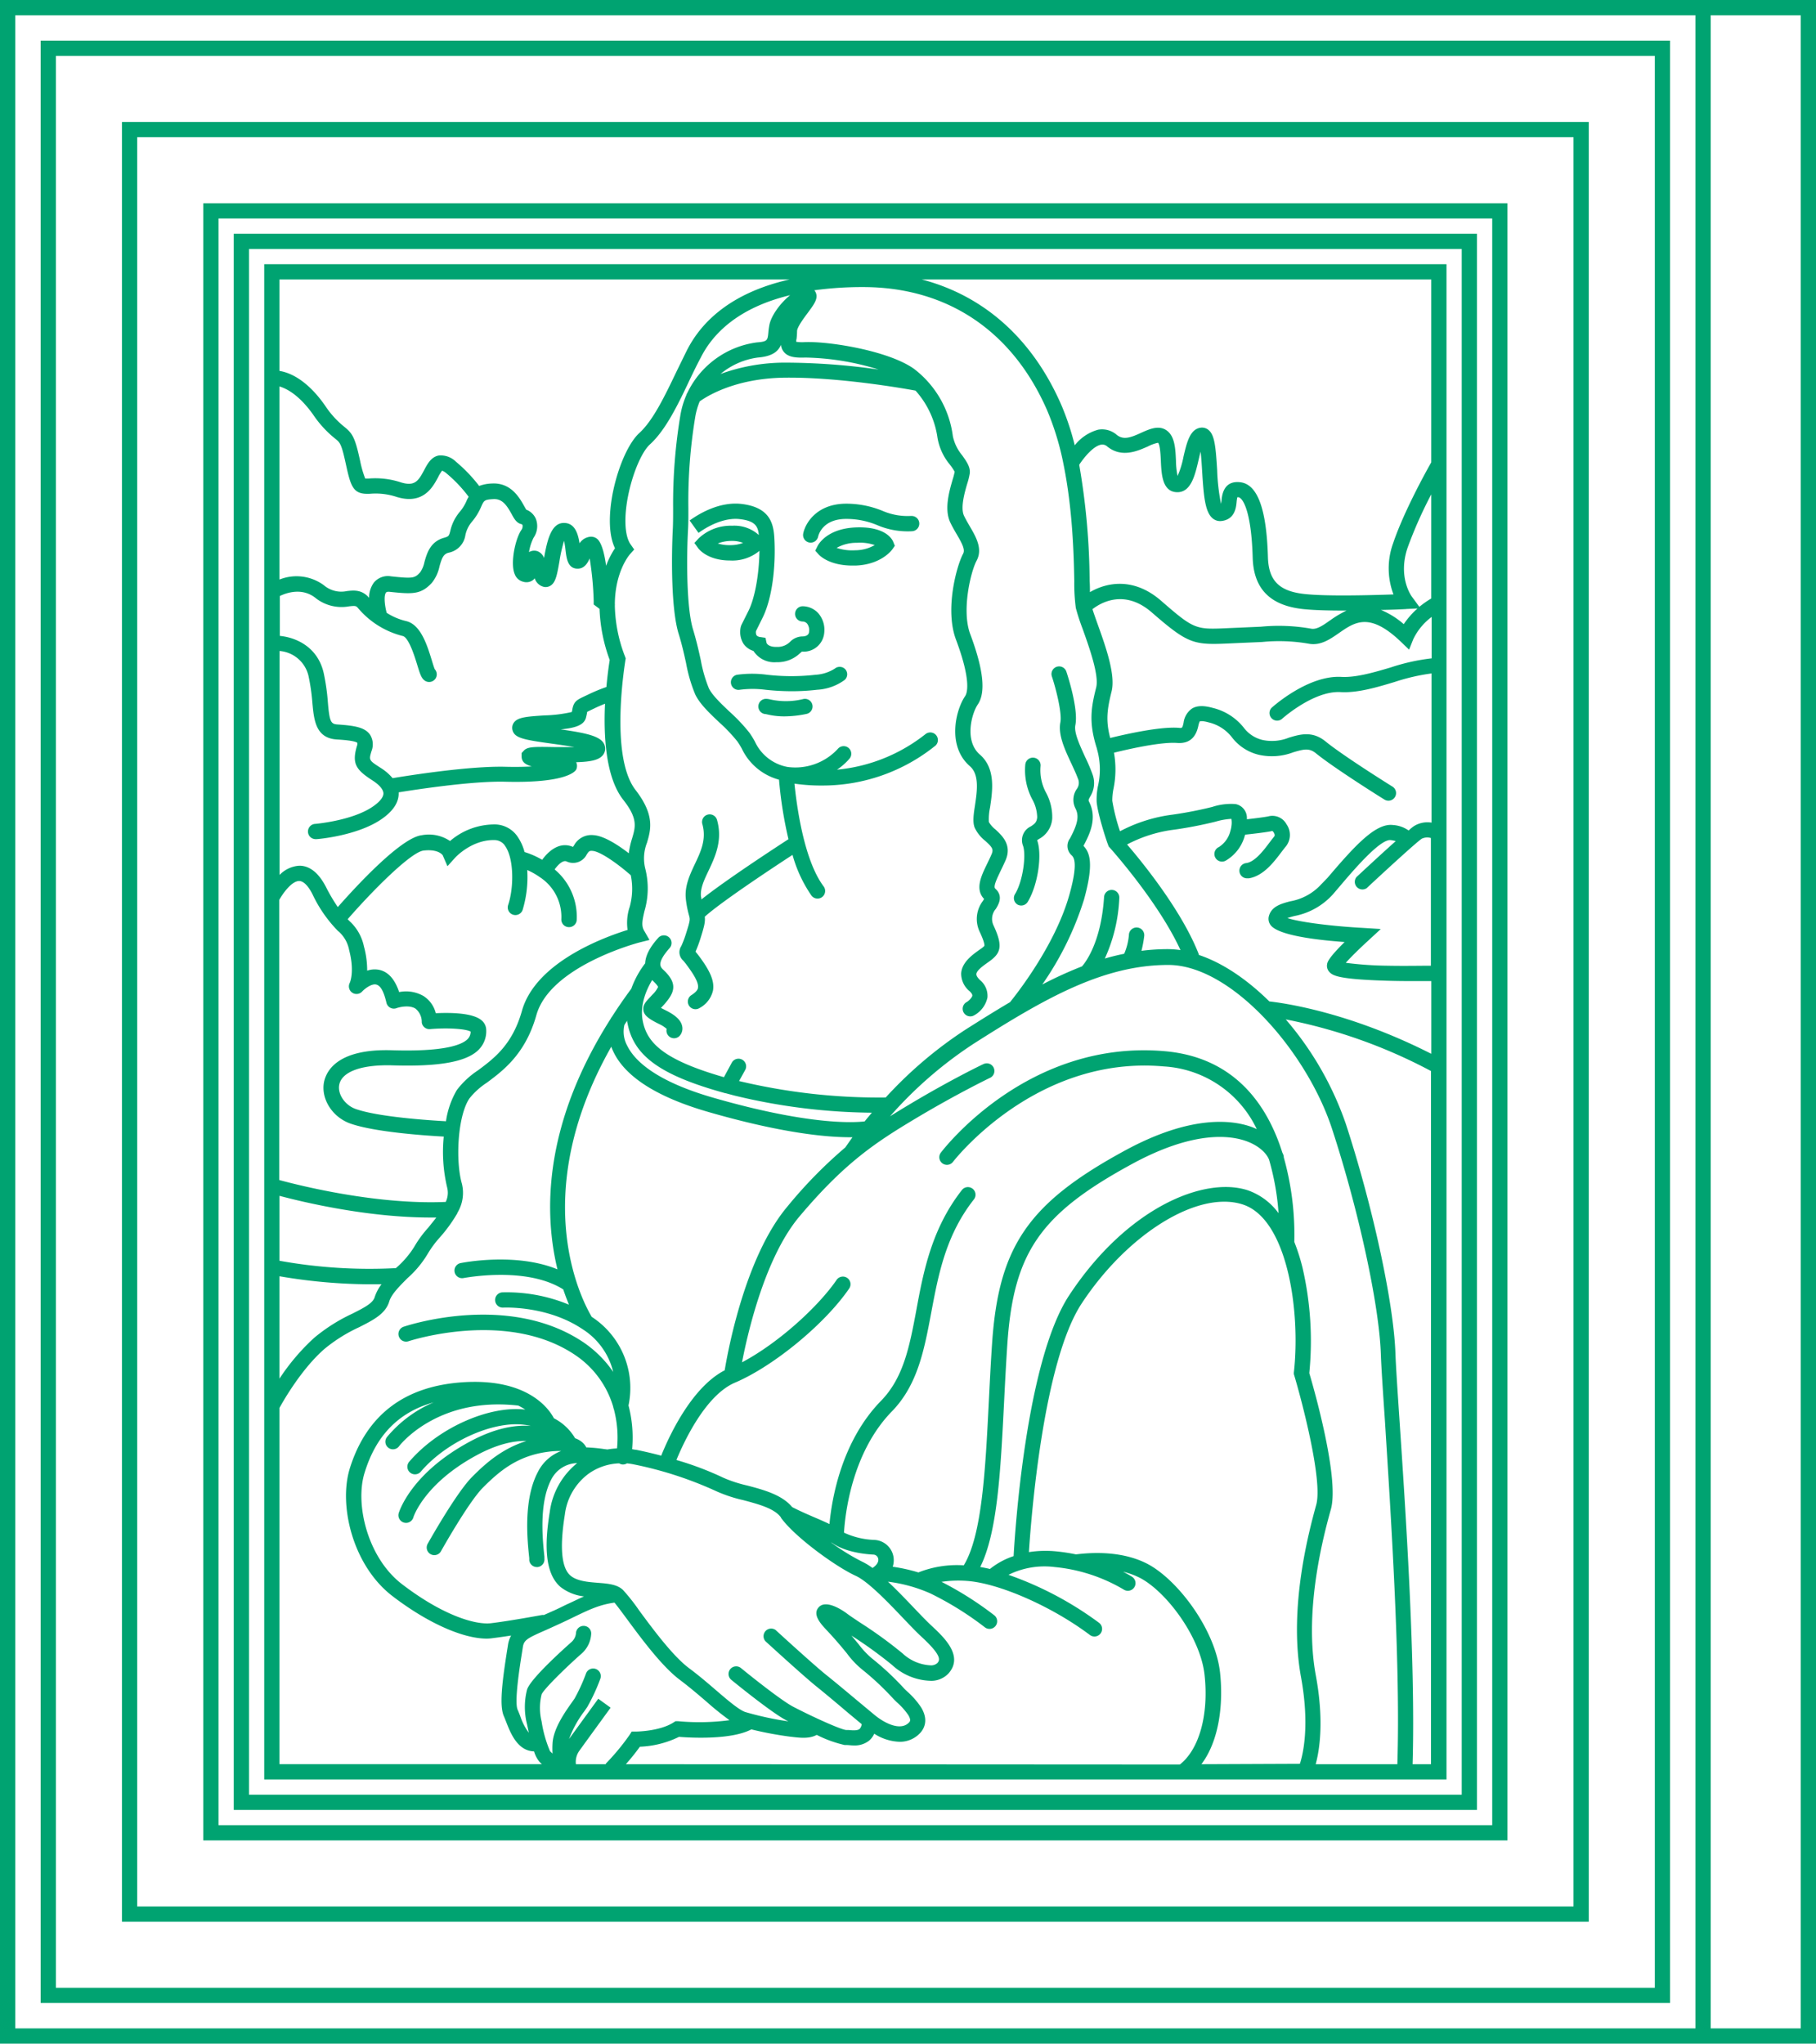 <svg id="Layer_1" data-name="Layer 1" xmlns="http://www.w3.org/2000/svg" viewBox="0 0 357.39 402.21"><defs><style>.cls-1{fill:#00a371;}</style></defs><title>timelessness</title><path class="cls-1" d="M200.2,178a1.5,1.5,0,0,0,2.06-.51c2-3.28,2.88-9.28,1.85-12.13v0l.36-.24a4.94,4.94,0,0,0,2.61-4.06,10.06,10.06,0,0,0-1.19-5,9.33,9.33,0,0,1-1.11-5.25,1.5,1.5,0,1,0-3-.37,12.22,12.22,0,0,0,1.34,6.82,7.57,7.57,0,0,1,1,3.59c-.09,1-.53,1.32-1.25,1.79a3,3,0,0,0-1.54,3.81c.65,1.8,0,7-1.6,9.56A1.5,1.5,0,0,0,200.2,178Z"/><path class="cls-1" d="M52,249.37V350.21H284.67V52H52v64.39h0v133ZM101.3,113A2.37,2.37,0,0,0,103,114.5a2.13,2.13,0,0,0,1.91-.35,1.89,1.89,0,0,0,.32-.34,2.48,2.48,0,0,0,1.84,1.7,1.78,1.78,0,0,0,1.35-.3c.93-.65,1.2-2,1.67-4.68a28.6,28.6,0,0,1,.92-4.09,17.51,17.51,0,0,1,.28,1.79c.2,1.64.42,3.5,2.14,3.68,1.55.15,2.23-1.14,2.62-2a62.77,62.77,0,0,1,.79,8.34l0,.72,1.15.86a32.25,32.25,0,0,0,2,10.06c-.13.82-.42,2.78-.65,5.32a33,33,0,0,0-3.66,1.52l-.64.3c-1.5.72-2.12,1-2.41,2.61,0,.14-.05.3-.1.49a27,27,0,0,1-5.4.67c-3.61.23-5.24.38-6,1.42a1.77,1.77,0,0,0-.26,1.51c.43,1.54,2.2,1.86,7.75,2.63,1.25.17,2.92.41,4.39.67-1.41,0-3,0-4.05,0-3.93-.07-5.09-.06-5.82.65l-.49.53v.63c0,1.09.7,1.63,2,2-1.48.09-3.21.12-5.18.07-7-.18-18.78,1.67-22.21,2.24a9.67,9.67,0,0,0-2.31-2c-2.38-1.53-2.38-1.53-1.83-3.35a3.59,3.59,0,0,0-.3-3.21c-1-1.41-2.9-1.77-6.3-2-1.39-.08-1.67-.42-2-4.45a42.44,42.44,0,0,0-.82-5.7c-1.19-5.19-5.54-7-8.63-7.29V117.3c1.31-.63,4.31-1.68,6.93.31a8.24,8.24,0,0,0,6.67,1.73c1.23-.14,1.41-.11,1.76.3a16.86,16.86,0,0,0,8.82,5.53c1.2.27,2.37,4.08,2.87,5.71s.77,2.52,1.38,3a1.5,1.5,0,0,0,2.07-2.16c-.14-.28-.38-1.08-.58-1.73-.92-3-2.19-7.11-5.09-7.76a12.31,12.31,0,0,1-3.8-1.62c-.43-1.57-.58-3.48-.12-4,.11-.13.35-.17.73-.13,4.48.48,6.14.53,8.26-1.75a7.57,7.57,0,0,0,1.52-3.25c.48-1.7.77-2.42,1.78-2.7a4.13,4.13,0,0,0,3.32-3.47,5.91,5.91,0,0,1,1.3-2.64,11.65,11.65,0,0,0,1.83-3c.52-1.16.6-1.34,2.36-1.44s2.64,1.2,3.6,2.93c.54,1,1,1.79,1.94,2a.33.33,0,0,1,.21.18,1.26,1.26,0,0,1-.25,1C101.39,106.12,100.39,110.88,101.3,113Zm22.57,65.64a9.94,9.94,0,0,0-.36,4.38c-4.71,1.46-18.11,6.38-20.79,15.92-1.88,6.67-5.47,9.34-8.63,11.7a16.82,16.82,0,0,0-4.17,3.87,16.81,16.81,0,0,0-2.15,6.16c-3.56-.19-13.37-.86-17.77-2.41-2.1-.74-3.59-2.92-3.24-4.75.49-2.59,4.36-4,10.37-3.84,9.19.29,14.59-.66,17-3a5.15,5.15,0,0,0,1.56-3.92,2.51,2.51,0,0,0-.85-1.88c-1.73-1.59-6.42-1.59-9.08-1.46A5.6,5.6,0,0,0,83.3,196a6.91,6.91,0,0,0-4.75-.75c-.81-2.44-2.06-3.89-3.73-4.33a4.43,4.43,0,0,0-2.56.12,17.91,17.91,0,0,0-.64-4.78,9.31,9.31,0,0,0-2.86-5l-.34-.35c5-5.75,12.49-13.23,14.93-13.51,3-.35,3.78.93,3.78.93l.93,2.15,1.57-1.74s3.29-3.58,7.82-3.4a2.48,2.48,0,0,1,2,1.22c1.7,2.48,1.7,8.13.56,11.53a1.5,1.5,0,0,0,2.84,1,22.26,22.26,0,0,0,.91-7.86,14.24,14.24,0,0,1,2.42,1.36,1.51,1.51,0,0,0,.22.15,9.32,9.32,0,0,1,4.07,8.17,1.5,1.5,0,0,0,1.44,1.56H112a1.5,1.5,0,0,0,1.5-1.44,12.17,12.17,0,0,0-4.35-9.92c.65-.89,1.59-1.86,2.33-1.58a3,3,0,0,0,4-1.38c.4-.6.49-.73,1.1-.69,1.61.09,5.26,2.76,7.56,4.8A13.29,13.29,0,0,1,123.87,178.67Zm-57.26,4.65a6.49,6.49,0,0,1,2.1,3.69c1.13,4.32.13,6.44.13,6.44a1.5,1.5,0,0,0,2.42,1.73c.49-.53,1.87-1.62,2.79-1.38s1.51,1.51,2,3.57a1.5,1.5,0,0,0,2,1.07c.63-.23,2.53-.65,3.71.09A3.36,3.36,0,0,1,83,201.2a1.51,1.51,0,0,0,1.62,1.34c3.44-.3,7.11-.06,8,.49a2.06,2.06,0,0,1-.64,1.52c-1.19,1.15-4.73,2.46-14.81,2.15-11-.35-13,4.28-13.41,6.29-.62,3.31,1.66,6.89,5.2,8.14,4.71,1.66,14.51,2.35,18.37,2.56a30.25,30.25,0,0,0,.69,10.1,4.17,4.17,0,0,1-.3,2.76c-13.57.59-28.68-3.2-32.76-4.31V177.1c.77-1.38,2.49-3.71,3.91-3.71h0C60,173.39,61,175,61.5,176A26.16,26.16,0,0,0,66.62,183.33ZM55,251.18a107.37,107.37,0,0,0,17.71,1.58c.78,0,1.58,0,2.37,0a8.47,8.47,0,0,0-1.35,2.55c-.36,1.2-2.15,2.1-4.41,3.24a34.12,34.12,0,0,0-7.47,4.73A42.23,42.23,0,0,0,55,271.33Zm23.09-1.77-.17.17A99.82,99.82,0,0,1,55,248.13V235.35c4.73,1.26,17.33,4.27,29.74,4.27l1.13,0c-.51.67-1.06,1.32-1.59,2a21.83,21.83,0,0,0-2.79,3.82A18.29,18.29,0,0,1,78.09,249.42ZM124.4,165a15.88,15.88,0,0,0-.65,2.93c-2.11-1.62-4.92-3.46-7-3.57a3.87,3.87,0,0,0-3.77,2l-.21.31-.24-.08c-2.43-.91-4.54.84-5.83,2.63a16.11,16.11,0,0,0-3.47-1.53,9.73,9.73,0,0,0-1.29-2.91,5.47,5.47,0,0,0-4.37-2.52,13.43,13.43,0,0,0-9,3.26A7.44,7.44,0,0,0,83,164.38c-4.09.47-12.92,10.05-16.52,14.14a33.92,33.92,0,0,1-2.31-3.92c-1.44-2.8-3.21-4.22-5.25-4.22h0a5.88,5.88,0,0,0-3.9,1.82V128.12a6.36,6.36,0,0,1,5.7,4.94,39.37,39.37,0,0,1,.76,5.31c.32,3.4.65,6.92,4.85,7.17,3,.17,3.83.48,4,.67a1.38,1.38,0,0,1-.1.65c-1,3.44-.18,4.64,3.08,6.74,1.36.87,2.14,1.8,2.15,2.55s-.76,1.7-2.17,2.65c-4.07,2.74-11.17,3.34-11.24,3.35a1.5,1.5,0,0,0,.12,3h.12c.32,0,7.95-.67,12.67-3.85,2.34-1.58,3.52-3.32,3.5-5.17,0-.06,0-.13,0-.19,4-.65,14.69-2.25,20.93-2.09,12.24.32,13.83-2.1,14-2.38a1.69,1.69,0,0,0,0-1.46c2.75-.08,4.32-.39,5.14-1.26a2,2,0,0,0,.56-1.56c-.17-2.18-3.12-2.83-8.75-3.64,2.76-.27,4.63-.78,5-2.38.11-.44.17-.76.21-1v-.07l.74-.36.65-.31c.8-.39,1.52-.69,2.13-.93-.3,6.34.13,14.43,3.53,18.84C125.57,161.07,125.07,162.73,124.4,165ZM91.9,98.38a8.69,8.69,0,0,1-1.38,2.31,8.78,8.78,0,0,0-1.9,3.8c-.27,1-.29,1.08-1.23,1.35-2.73.76-3.38,3.08-3.86,4.78a5.38,5.38,0,0,1-.83,2c-1.08,1.17-1.35,1.28-5.74.81a3.58,3.58,0,0,0-3.38,1.23,5,5,0,0,0-.94,3c-1.42-1.67-3.06-1.48-4.38-1.33a5.27,5.27,0,0,1-4.51-1.14A9.06,9.06,0,0,0,55,114.06v-38c1.43.42,3.87,1.68,6.61,5.52A21.06,21.06,0,0,0,66,86.36c.94.76,1.2,1,2.07,5,1,4.59,1.47,6,4.77,5.82a13.08,13.08,0,0,1,5.25.63c5.24,1.59,7.11-2,8.12-3.87a7.29,7.29,0,0,1,.8-1.31,3.07,3.07,0,0,1,.9.57,27.06,27.06,0,0,1,4.32,4.57C92.1,98,92,98.17,91.9,98.38ZM55,277.09c.79-1.45,4.36-7.68,8.82-11.58a31.15,31.15,0,0,1,6.85-4.3c2.79-1.41,5.2-2.63,5.93-5.06.43-1.44,2-3,3.6-4.6a20.22,20.22,0,0,0,4-4.83,20.14,20.14,0,0,1,2.4-3.23A29.77,29.77,0,0,0,90,238.79l0-.07a7.56,7.56,0,0,0,.9-5.76c-1.28-4.49-.85-13.28,1.47-16.76a14.6,14.6,0,0,1,3.46-3.13c3.2-2.38,7.58-5.64,9.73-13.29,2.73-9.7,20.09-14.24,20.26-14.29l2-.5-1-1.73c-.63-1-.44-2,0-3.91A15.79,15.79,0,0,0,127,171a8.37,8.37,0,0,1,.32-5.12c.75-2.54,1.61-5.42-2.25-10.41-5.2-6.73-2-25.31-2-25.49l.07-.4-.14-.38a29.17,29.17,0,0,1-2-10,1.51,1.51,0,0,0,0-.34c.06-6.37,2.83-9.62,3-9.81l.81-.9-.7-1c-1.22-1.71-1.37-5.6-.38-10.14.92-4.22,2.63-8.14,4.17-9.54,3.13-2.85,5.52-7.81,8-13.07.64-1.33,1.29-2.68,2-4,2.29-4.58,7.19-9.79,17.6-12.31-1.93,1.56-3.71,4-4.08,5.84a15.42,15.42,0,0,0-.21,1.54c-.15,1.52-.18,1.76-2.27,1.92a17.72,17.72,0,0,0-13.65,9.89,1.49,1.49,0,0,0-.22.49,16.88,16.88,0,0,0-1.16,3.89A106.07,106.07,0,0,0,132.47,100c0,1.44,0,2.68-.05,3.92-.29,5.45-.37,16,1.15,20.86.64,2.06,1.07,4,1.45,5.73a29.66,29.66,0,0,0,1.79,6.13c.88,1.87,2.74,3.64,4.72,5.51a32,32,0,0,1,3.56,3.74,15.38,15.38,0,0,1,.9,1.45,11.37,11.37,0,0,0,7.32,6.11,80.79,80.79,0,0,0,1.86,11.71c-3,1.95-12.53,8.18-17.14,11.87,0-.17,0-.34-.07-.53-.19-1.6.58-3.24,1.48-5.13,1.32-2.79,2.81-6,1.67-10a1.5,1.5,0,0,0-2.89.81c.84,3-.29,5.4-1.5,7.94-1,2.12-2,4.31-1.75,6.77a19.88,19.88,0,0,0,.62,3.24c.23.85.26.94-.56,3.54a21.38,21.38,0,0,1-.95,2.52,2.2,2.2,0,0,0,.38,2.87,12.31,12.31,0,0,1,.79,1c1.09,1.47,2.31,3.3,2.11,4.35,0,.17-.13.7-1.29,1.44a1.5,1.5,0,0,0,1.6,2.54,5.23,5.23,0,0,0,2.64-3.42c.38-2-.78-4.15-2.65-6.68-.32-.43-.58-.74-.78-1a24.41,24.41,0,0,0,1-2.69c.72-2.29.94-3.2.82-4.18,2.93-2.67,12.19-8.86,17.27-12.17a26.52,26.52,0,0,0,3.72,8,1.5,1.5,0,0,0,2.4-1.8c-3.88-5.17-5.3-15.86-5.74-20.22a36.39,36.39,0,0,0,5.45.37,35.36,35.36,0,0,0,22.34-7.89,1.5,1.5,0,0,0-2-2.23,33,33,0,0,1-17.42,7,12,12,0,0,0,2.52-2.24,1.5,1.5,0,0,0-2.36-1.85,11.38,11.38,0,0,1-9.91,3.55,8.84,8.84,0,0,1-6.41-5,17.85,17.85,0,0,0-1.08-1.74,33.9,33.9,0,0,0-3.91-4.14c-1.69-1.6-3.43-3.26-4.07-4.61a27.77,27.77,0,0,1-1.58-5.5c-.39-1.78-.84-3.79-1.51-6-1.39-4.49-1.28-14.92-1-19.81.07-1.33.06-2.61.06-4.09a102,102,0,0,1,1.34-17.9A14.22,14.22,0,0,1,137.7,79c1.24-.9,6.82-4.53,16.65-4.67,10.81-.15,24.07,2.22,25.83,2.55a17.57,17.57,0,0,1,4.32,9.28,11.16,11.16,0,0,0,2.38,5.21,11.26,11.26,0,0,1,1,1.47,14,14,0,0,1-.39,1.51c-.68,2.33-1.7,5.86-.48,8.46.38.81.82,1.57,1.25,2.3,1.09,1.86,1.71,3.05,1.29,3.85-1.3,2.42-3.63,11-1.42,16.9,3.1,8.26,2.17,10.6,1.82,11.13-1.89,2.75-3.62,9.86.93,13.81,1.91,1.66,1.4,5,1,7.7-.28,1.82-.49,3.26-.07,4.37a7.2,7.2,0,0,0,2.09,2.62c1.36,1.23,1.66,1.65,1.26,2.59-.29.69-.62,1.36-.93,2-1.12,2.31-2.39,4.92-.56,6.84l-.24.4a5.86,5.86,0,0,0-.59,6.14c1,2.15.91,2.63.88,2.7a4.32,4.32,0,0,1-.83.67l-.41.29c-1.19.87-3.18,2.32-3.32,4.43a4.47,4.47,0,0,0,1.67,3.54c.21.2.56.57.52.88s-.66,1-1.08,1.23a1.5,1.5,0,1,0,1.49,2.6,5.23,5.23,0,0,0,2.57-3.48,4,4,0,0,0-1.45-3.42c-.28-.27-.75-.77-.73-1.17,0-.71,1.42-1.71,2.09-2.19l.38-.27c2.33-1.65,2.82-3,.94-7.07a3,3,0,0,1,.41-3.31c.51-.82,1.56-2.52-.1-4-.45-.4.35-2,1.05-3.49.33-.68.68-1.4,1-2.14,1.26-3-.71-4.79-2-6a5.15,5.15,0,0,1-1.31-1.48,10.94,10.94,0,0,1,.23-2.85c.49-3.24,1.16-7.68-2-10.42s-1.55-8.21-.42-9.85c1.62-2.36,1.13-6.9-1.48-13.87-1.74-4.64.11-12.31,1.25-14.43,1.26-2.33-.12-4.7-1.34-6.78-.39-.68-.8-1.38-1.13-2.07-.74-1.58.12-4.57.64-6.35a13.47,13.47,0,0,0,.49-2c.14-1.23-.61-2.3-1.48-3.53a8.72,8.72,0,0,1-1.85-3.79,19.83,19.83,0,0,0-7.62-13.23c-5-3.59-16.75-5.46-21.47-5.28a8.17,8.17,0,0,1-1.73-.06c0-.17,0-.39.06-.57a13.46,13.46,0,0,0,.1-1.53c0-.77,1.37-2.61,2.11-3.6,1.26-1.7,2.09-2.82,1.57-4a1.74,1.74,0,0,0-.28-.44,69.13,69.13,0,0,1,9.6-.63c16.6,0,29.49,8.68,36.29,24.43a53.85,53.85,0,0,1,3.18,10.6h0c1.72,8.53,2,17.36,2.09,22.87a36.35,36.35,0,0,0,.3,5.25,41.09,41.09,0,0,0,1.34,4.11c1.3,3.64,3.27,9.14,2.67,11.54-1,3.94-1.51,6.93.16,12.08h0l0,.06a14.47,14.47,0,0,1,.2,7.22,13.46,13.46,0,0,0-.27,3.1c.19,2.45,2,7.92,2.26,8.53l.1.29.21.23c.1.11,9.58,10.66,13.93,20.18a17.41,17.41,0,0,0-2.48-.19,41.29,41.29,0,0,0-5.2.33,22.69,22.69,0,0,0,.54-2.89,1.5,1.5,0,1,0-3-.38,11.66,11.66,0,0,1-.94,3.85c-1.28.26-2.55.57-3.81.94a31.83,31.83,0,0,0,2.85-11.91,1.5,1.5,0,0,0-3-.19c-.57,8.83-3.61,12.81-4.34,13.64a79.08,79.08,0,0,0-7.82,3.57,61.07,61.07,0,0,0,8.21-16.71c2-7.21,1.12-9.26-.1-10.58,1.36-2.53,2.67-5.49,1.14-8.6-.2-.4-.18-.44.17-1.08a5,5,0,0,0,.43-4.5,35.85,35.85,0,0,0-1.43-3.34c-1-2.22-2.21-4.73-1.91-6.23.64-3.17-1.52-9.8-1.77-10.54a1.5,1.5,0,0,0-2.85.95c.84,2.52,2,7.2,1.68,9-.49,2.47.84,5.32,2.13,8.09.51,1.1,1,2.14,1.31,3a2.05,2.05,0,0,1-.23,2.08,3.72,3.72,0,0,0-.23,3.84c.73,1.48.44,3-1.11,5.89a2.46,2.46,0,0,0,.36,3.32c.37.37,1.34,1.37-.49,7.83-2.81,9.95-10.46,19.58-11.66,21.06-2.85,1.68-5.75,3.49-8.76,5.4A82,82,0,0,0,174.3,216a118.63,118.63,0,0,1-28.85-3.24l1.2-2.17a1.5,1.5,0,0,0-2.63-1.45L142.47,212c-12.17-3.49-15.21-6.91-16-11.19-.58-3.17.86-6.24,1.88-7.93l.16.17c.93.88,1,1.18,1,1.2a5,5,0,0,1-1.07,1.46l-.62.67c-.71.75-1.38,1.46-1.19,2.53s1.3,1.74,3.11,2.64a6,6,0,0,1,1.46.94,1.5,1.5,0,0,0,2.52,1.41,2.15,2.15,0,0,0,.55-1.84c-.19-1.18-1.21-2.19-3.19-3.18l-1-.51.6-.65c2.16-2.43,2.73-4.16-.12-6.84-.59-.56-1.4-1.32,1.22-4.29a1.5,1.5,0,1,0-2.25-2c-.74.84-2.47,2.81-2.56,5l0,0a18.37,18.37,0,0,0-2.73,5q-2.07,2.8-3.81,5.52a1.48,1.48,0,0,0-.21.33c-13.56,21.26-13.1,38.73-10.51,49.38-8.18-3.37-18.57-1.33-19.07-1.23a1.5,1.5,0,0,0,.6,2.94c.12,0,12.27-2.4,19.61,2.24.37,1.1.75,2.1,1.12,3a32,32,0,0,0-13.12-2.42,1.5,1.5,0,0,0,.18,3c.08,0,8.61-.45,15.58,4.22a13.81,13.81,0,0,1,6.07,8.44A22.25,22.25,0,0,0,115,264.3c-14.7-10.06-34.73-3.47-35.58-3.18a1.5,1.5,0,0,0,1,2.84c.19-.06,19.47-6.39,32.91,2.81a18.58,18.58,0,0,1,7.35,10.1,1.48,1.48,0,0,0,.12.44,21.78,21.78,0,0,1,.63,7.75,14.82,14.82,0,0,0-1.89.21l-.63-.08a32.75,32.75,0,0,0-3.53-.33,3.27,3.27,0,0,0-.57-.8,4.27,4.27,0,0,0-1.63-1,10.24,10.24,0,0,0-4.17-3.93c-1-1.92-5.29-8-18.17-7.07-11.36.82-18.74,6.52-22,16.94-2.25,7.3.59,19.15,8.4,25.13,6.85,5.25,13.82,8.37,18.59,8.37A9.63,9.63,0,0,0,97,322.4c1.11-.14,2.36-.32,3.59-.51a5.59,5.59,0,0,0-.63,1.92c-.05.34-.12.77-.2,1.26-1,6.37-1.48,10.72-.6,12.69.15.34.3.73.46,1.14.85,2.18,2.22,5.69,5.48,5.79a6,6,0,0,0,1.08,2.07l.46.44H55ZM158.52,70.37a51.28,51.28,0,0,1,14.39,2.36,131.46,131.46,0,0,0-18.59-1.36,37.24,37.24,0,0,0-12.52,2.23,14.46,14.46,0,0,1,7.33-3.23c2.86-.23,4-1.19,4.57-2.5a2.49,2.49,0,0,0,.66,1.5C155.21,70.3,156.63,70.44,158.52,70.37ZM275,347.21H258.93c.78-2.88,1.67-8.66,0-17.6-2.37-13,1.65-27.77,3-32.61,1.67-6.1-3.33-23.62-4.26-26.76a64,64,0,0,0-1.32-20.68,38.6,38.6,0,0,0-1.63-5.14,56.38,56.38,0,0,0-2.07-16.63,1.49,1.49,0,0,0-.09-.52c-.06-.16-.14-.31-.21-.47-2.9-9.18-9.25-18.69-23.08-19.91-26.85-2.38-43.44,19.08-44.14,20a1.5,1.5,0,0,0,2.39,1.81c.16-.21,16.27-21.05,41.48-18.82a21.65,21.65,0,0,1,18.33,12.34c-.27-.12-.55-.25-.83-.36-3.68-1.39-11.84-2.65-25.17,4.61-18.92,10.3-24.77,18.78-26.08,37.81-.27,3.88-.46,7.8-.65,11.58-.68,13.54-1.34,26.33-4.93,32.21a20.63,20.63,0,0,0-8.93,1.4,33.45,33.45,0,0,0-5.05-1.12,4.17,4.17,0,0,0,.14-2,4,4,0,0,0-3.73-3.28,15.36,15.36,0,0,1-6-1.43c.19-3.27,1.43-15.66,9.42-23.86,5.08-5.21,6.37-12.12,7.75-19.45,1.41-7.5,2.86-15.26,8.43-22.32a1.5,1.5,0,0,0-2.35-1.86c-6,7.63-7.62,16.13-9,23.62-1.34,7.16-2.51,13.35-6.95,17.91-7.81,8-9.7,19.31-10.16,24.27-.91-.44-1.94-.89-3-1.34-1.49-.64-3-1.31-4.34-2-2-2.42-5.62-3.4-8.86-4.25a25.88,25.88,0,0,1-4.65-1.51,61.28,61.28,0,0,0-9.27-3.51c1.39-3.39,5.67-12.73,11.52-15.22,7.63-3.25,17.71-11.56,22.48-18.53a1.5,1.5,0,1,0-2.48-1.69c-3.51,5.13-11.26,12.31-18.61,16.22,1.19-6.15,4.6-20.77,11.33-28.74,8.86-10.5,14.84-14.48,23-19.35s14.47-7.9,14.54-7.93a1.5,1.5,0,0,0-1.28-2.71c-.06,0-6.5,3.09-14.8,8.07-1.27.76-2.48,1.5-3.66,2.24a80.37,80.37,0,0,1,16.57-14.36c13.74-8.74,25.28-15.43,38.19-15.43,12.42,0,27.26,17.05,32.24,32.3,5.23,16,9.26,34.62,9.59,44.25.08,2.45.4,7.21.81,13.24C273.67,297.5,275.65,327.06,275,347.21Zm-38.56,0c3.57-4.74,4.32-12,3.67-18-.92-8.47-8.31-18.29-14.3-21.43-2.53-1.32-7-2.72-14-1.87h-.1a35.8,35.8,0,0,0-3.79-.58,21.25,21.25,0,0,0-5.43.14c.43-6.7,2.8-37.4,10.38-48.93,9.1-13.82,23-22.37,31.76-19.47s11.36,21.06,10,33.07l0,.3.09.29c1.63,5.48,5.6,20.74,4.32,25.41-1.37,5-5.52,20.22-3,33.93,1.73,9.5.42,15.09-.22,17.06Zm-113.27,0a41.56,41.56,0,0,0,2.76-3.44,19.12,19.12,0,0,0,7.7-1.94c2.25.18,10.26.63,14.24-1.47a70,70,0,0,0,7.61,1.43l.62.07c1.35.16,3.24.37,4.63-.42a23.67,23.67,0,0,0,5.51,2l.38,0c.4,0,.86.08,1.35.08a4.58,4.58,0,0,0,3.14-1,4,4,0,0,0,.94-1.31,9.76,9.76,0,0,0,5,1.59,5.41,5.41,0,0,0,4-1.69c.75-.79,1.78-2.5.24-5.06a16,16,0,0,0-2.74-3.14c-.25-.23-.46-.43-.58-.56a55.52,55.52,0,0,0-6.42-6,16.75,16.75,0,0,1-2.61-2.8l-1.38-1.65,0,0a83.69,83.69,0,0,1,8,5.78,11.62,11.62,0,0,0,7.8,3.12,4.65,4.65,0,0,0,3.34-1.49c3-3.45-1-7.14-3.36-9.34-.93-.86-2.17-2.15-3.48-3.53-1.65-1.73-3.4-3.56-5.11-5.15a29.43,29.43,0,0,1,8.37,2.32,62.26,62.26,0,0,1,10.69,6.65,1.5,1.5,0,0,0,1.86-2.36,66.2,66.2,0,0,0-10.38-6.58,22.54,22.54,0,0,1,5-.18c6.29.44,16.7,5,24.2,10.64a1.5,1.5,0,1,0,1.8-2.4,67.23,67.23,0,0,0-17.82-9.44,16,16,0,0,1,9.1-1.53,32.74,32.74,0,0,1,13.56,4.42,1.5,1.5,0,1,0,1.67-2.5c-.08-.05-.7-.46-1.79-1a14.67,14.67,0,0,1,3.35,1.22c5.21,2.73,11.89,11.66,12.7,19.09.85,7.81-1.05,14.65-4.86,17.63Zm-9.83,0a3.71,3.71,0,0,1,.67-2.63c.83-1.17,6.16-8.49,6.16-8.49l-2.43-1.76s-4.24,5.83-5.75,7.92a21.3,21.3,0,0,1,3-5.45l.58-.84a37.2,37.2,0,0,0,2.57-5.55,1.5,1.5,0,0,0-2.81-1.06,34.78,34.78,0,0,1-2.26,4.95l-.54.77c-1.36,1.92-3.63,5.14-3.79,8.05a16.66,16.66,0,0,0,0,2l-.49-.46a24,24,0,0,1-1.66-5.86,11,11,0,0,1,0-5.33c.44-1.06,4.86-5.37,7.84-8a5.56,5.56,0,0,0,1.92-4,1.49,1.49,0,0,0-1.47-1.48,1.51,1.51,0,0,0-1.53,1.46,2.63,2.63,0,0,1-.91,1.74c-1.34,1.19-8.08,7.21-8.72,9.36a13.77,13.77,0,0,0,0,6.8c.12.59.24,1.14.35,1.67a11.21,11.21,0,0,1-1.68-3.26c-.18-.46-.35-.89-.52-1.27-.69-1.56.45-8.67.82-11,.08-.5.15-.94.2-1.29.21-1.41.82-1.77,4.52-3.38l2.2-1c1.24-.56,2.32-1.08,3.32-1.57,3-1.44,5-2.42,8-2.84.58.7,1.47,1.9,2.4,3.16,2.9,3.93,6.88,9.32,10.41,12,1.93,1.45,3.74,3,5.33,4.36a55.14,55.14,0,0,0,4.5,3.62,45.31,45.31,0,0,1-10.12.2l-.51,0-.43.27c-2.75,1.74-7.32,1.77-7.37,1.77h-.82l-.44.69a45.45,45.45,0,0,1-4.56,5.52,1.41,1.41,0,0,0-.14.21Zm3.14-88C115.15,257,103.24,236.1,120.3,206a10.29,10.29,0,0,0,.42,1c2.38,5,8.73,9,18.87,11.9,14.36,4.13,23.09,4.92,27.68,4.92h.5c-.72,1-1.19,1.69-1.41,2A90.35,90.35,0,0,0,155,237.41c-8.29,9.82-11.7,28.18-12.38,32.28-6.7,3.44-11.17,13.5-12.49,16.8-1.68-.45-3.38-.84-5-1.17-.24,0-.49-.07-.73-.11a25,25,0,0,0-.71-8.6A16.7,16.7,0,0,0,116.53,259.22Zm6.94-58.34c0,.14,0,.28.06.43,1.18,6.5,6.47,10.34,19.28,13.86l.07,0,1.76.47a118.4,118.4,0,0,0,27,3.36c-.51.6-1,1.17-1.42,1.71-2.07.25-10.87.79-29.77-4.65-11.45-3.29-15.53-7.36-16.94-10.2a5.81,5.81,0,0,1-.58-4.13ZM121.85,288a1.41,1.41,0,0,0,1.53,0q.59.06,1.17.17A73.86,73.86,0,0,1,141,293.5a27.82,27.82,0,0,0,5.23,1.73c3,.8,6.19,1.63,7.47,3.43l0,.06h0c2.83,3.89,10.89,9.68,14.71,11.42,2.43,1.11,6.26,5.11,9.33,8.33,1.34,1.41,2.61,2.74,3.61,3.66,3.91,3.61,3.69,4.53,3.14,5.16a1.82,1.82,0,0,1-1.25.47,8.71,8.71,0,0,1-5.61-2.35,85,85,0,0,0-8.33-6.05c-1.14-.76-2.13-1.42-2.61-1.79-.67-.5-4.08-2.92-5.58-1.23-1.29,1.44.49,3.33,1.55,4.46,1.72,1.83,3,3.36,4,4.59a17.34,17.34,0,0,0,3.25,3.38,53.9,53.9,0,0,1,5.83,5.49c.16.19.44.45.77.77a13.65,13.65,0,0,1,2.24,2.51c.6,1,.32,1.28.16,1.45-1.62,1.72-4.7.26-6.83-1.5l-3.46-2.88c-2.19-1.83-4.45-3.72-6.06-5-2.43-1.95-9.85-8.74-9.92-8.81a1.5,1.5,0,0,0-2,2.21c.31.28,7.57,6.93,10.08,8.94,1.58,1.27,3.83,3.15,6,5l2.86,2.38a1.65,1.65,0,0,1-.4.93c-.44.39-1.47.29-2.23.22l-.43,0c-1.06-.08-6.57-2.57-10.42-4.58-2.25-1.17-8.16-5.87-10.24-7.58a1.5,1.5,0,1,0-1.9,2.32c.32.26,7.78,6.37,10.76,7.92l.43.22a61.63,61.63,0,0,1-8.49-1.84c-1.25-.44-3.37-2.25-5.61-4.17-1.63-1.4-3.48-3-5.49-4.49-3.17-2.38-7.16-7.78-9.79-11.35a37.66,37.66,0,0,0-3.21-4.06l0,0-.1-.08c-1.17-1-2.94-1.13-4.82-1.28s-4.06-.32-5.35-1.4c-1.79-1.49-2.17-5.53-1.13-12a11.77,11.77,0,0,1,4.69-8.08A11.08,11.08,0,0,1,121.85,288Zm41.8,15.58,0,0,0,0c2.72,2,7,2.32,8.26,2.38a1,1,0,0,1,.93.84c.11.61-.31,1.26-1.13,1.79a12.45,12.45,0,0,0-2.06-1.25,42,42,0,0,1-6.62-4.17C163.3,303.39,163.49,303.51,163.65,303.63ZM76.44,284.94a1.5,1.5,0,0,0,2.1-.31c.07-.1,7.48-9.82,23.45-8a12.2,12.2,0,0,1,1.38.79c-7.18-.84-17.19,3.65-22.84,10.27a1.5,1.5,0,1,0,2.28,1.95c5-5.87,14.11-10,20.3-9.24.49.06.93.14,1.36.24-2.94-.24-6.94.35-12,3.08-11.59,6.23-13.89,13.75-14,14.07a1.5,1.5,0,0,0,2.88.85c0-.07,2.14-6.69,12.52-12.27,4.15-2.23,7.36-2.83,9.72-2.77-4.77,1.51-8,4.37-10.66,7.05-3.11,3.11-8.52,12.75-8.75,13.16a1.5,1.5,0,1,0,2.62,1.46c.05-.1,5.43-9.69,8.25-12.5,3.17-3.17,6.77-6.32,13-7.07a15.64,15.64,0,0,1,2.39-.13,8.45,8.45,0,0,0-4.57,4.1c-2.93,5.52-2.08,13.54-1.71,17l0,.4a1.5,1.5,0,0,0,1.49,1.34h.16a1.5,1.5,0,0,0,1.33-1.65l0-.41c-.34-3.15-1.13-10.52,1.38-15.23a5.89,5.89,0,0,1,5.07-3.17,14.83,14.83,0,0,0-5.4,9.65c-.79,4.9-1.43,11.77,2.17,14.77a9.16,9.16,0,0,0,4.58,1.82c-1.05.45-2.11,1-3.24,1.5-1,.47-2,1-3.25,1.53l-1.41.63a1.49,1.49,0,0,0-.38,0c-.06,0-6,1.12-10,1.61-3,.37-9.39-1.43-17.57-7.7-6.71-5.15-9.27-15.66-7.35-21.87C74,282.48,78.48,277.91,85.34,276a24.3,24.3,0,0,0-9.21,6.86A1.5,1.5,0,0,0,76.44,284.94Zm173.32-56.68a50.13,50.13,0,0,1,1.86,10.51,12.66,12.66,0,0,0-6-4.49c-8.59-2.86-23.85,3.4-35.21,20.66-8.55,13-10.69,47-10.93,51.32a15,15,0,0,0-4.66,2.53c-.66-.16-1.29-.28-1.91-.39,3.39-6.81,4-18.76,4.69-32.4.19-3.77.39-7.67.65-11.53,1.23-18,6.5-25.58,24.52-35.38,12.28-6.68,19.48-5.65,22.68-4.44C248,225.62,249.34,227.14,249.76,228.26Zm-13.83-40.33s0-.07,0-.1c-3.32-8.57-11.14-18.16-14.12-21.63a27.12,27.12,0,0,1,9.31-2.92,80.2,80.2,0,0,0,8.1-1.57,13.69,13.69,0,0,1,3.11-.55,4.07,4.07,0,0,1,0,1.49s0,.06,0,.09a7,7,0,0,1-.17.72,5.25,5.25,0,0,1-2.27,3.24,1.5,1.5,0,1,0,1.34,2.68,8.16,8.16,0,0,0,3.8-5.11c1.58-.17,4.25-.47,5.38-.73a1.3,1.3,0,0,1,.42.66.47.47,0,0,1-.09.47c-.28.33-.59.74-.93,1.19-1.12,1.49-2.82,3.74-4.52,4a1.5,1.5,0,0,0,.26,3l.26,0c2.86-.5,4.9-3.21,6.39-5.18.31-.4.58-.77.83-1.06a3.63,3.63,0,0,0,.16-4.39,3.16,3.16,0,0,0-3.38-1.61c-.54.15-2.55.41-4.42.62,0-.12,0-.24,0-.35a2.76,2.76,0,0,0-2.22-2.64,11.67,11.67,0,0,0-4.59.56,77.7,77.7,0,0,1-7.82,1.52,30.18,30.18,0,0,0-10.34,3.27,37.47,37.47,0,0,1-1.52-6,11.73,11.73,0,0,1,.24-2.39,18.93,18.93,0,0,0,.09-7.07c2.84-.7,9.22-2.16,12.43-1.92s3.9-2.17,4.17-3.34a3.51,3.51,0,0,1,.28-.9s.38-.19,1.74.19a8.14,8.14,0,0,1,4.64,3,9.39,9.39,0,0,0,5.25,3.38,11.81,11.81,0,0,0,6.77-.49c2.08-.62,3.15-.88,4.47.2,3.7,3,13.09,8.87,13.49,9.11a1.5,1.5,0,0,0,1.58-2.55c-.1-.06-9.63-6-13.17-8.89-2.61-2.14-5.06-1.4-7.23-.75a8.91,8.91,0,0,1-5.15.46,6.5,6.5,0,0,1-3.75-2.46,11.14,11.14,0,0,0-6.08-3.86c-1.8-.5-3.09-.46-4.07.12a4,4,0,0,0-1.67,2.8c-.25,1.09-.26,1.08-1,1-3.69-.27-10.5,1.28-13.44,2-.92-3.48-.59-5.69.27-9.16.82-3.28-1.16-8.82-2.76-13.28-.4-1.13-.76-2.13-1-2.91,1.66-1.29,6.31-4,11.65.62,7.21,6.27,8.24,6.45,15.35,6.12l2-.09,4.37-.19a33.9,33.9,0,0,1,9.31.36c2.26.36,4.07-.9,5.83-2.12,3.11-2.16,6-4.2,12.19,1.72l1.61,1.55.83-2.08a11.87,11.87,0,0,1,3.61-4.36v8.15a39.73,39.73,0,0,0-8.09,1.8c-3.37,1-6.85,2-9.66,1.85-6.54-.38-13.47,5.83-13.76,6.09a1.5,1.5,0,0,0,2,2.22c.06-.06,6.26-5.62,11.58-5.32,3.33.19,7.06-.91,10.67-2a39.49,39.49,0,0,1,7.24-1.67V161.9a5,5,0,0,0-3.51.72c-.23.16-.6.45-1,.83a6,6,0,0,0-3.1-1.08c-3.41-.4-7.47,4.06-12.85,10.38L260,174.06a10.75,10.75,0,0,1-6.1,3.33c-1.81.48-3.68,1-4.19,2.93a2.05,2.05,0,0,0,.35,1.75c.82,1.12,4.07,2.56,14.56,3.33-3.26,3.22-3.39,4-3.45,4.38a1.78,1.78,0,0,0,.39,1.44c.69.84,2,1.51,11.37,1.8,1.73.05,3.44.07,5,.07s2.81,0,3.75,0V207.4c-16.3-8.28-29.15-10-31.87-10.31C245.48,192.83,240.71,189.53,235.93,187.94Zm32.32-5.31c-5.75-.3-12.39-1.1-14.89-1.94.41-.14.93-.28,1.34-.39a13.61,13.61,0,0,0,7.62-4.28l1.14-1.33c2.84-3.35,8.13-9.58,10.22-9.34a5.83,5.83,0,0,1,1,.2c-3.1,2.76-7.08,6.48-7.72,7.07a1.5,1.5,0,0,0,2,2.19c3.72-3.47,9.67-8.93,10.82-9.72a2.47,2.47,0,0,1,1.82-.15v25.13c-1.85,0-5.21.07-8.62,0a69.48,69.48,0,0,1-8.13-.57c1-1.12,2.73-2.82,4.27-4.23l2.62-2.42Zm13.42-64.83a17.66,17.66,0,0,0-2.34,1.64l-1.47-2c-.11-.15-2.8-3.85-.85-9.62a85,85,0,0,1,4.66-10.51Zm-4.94,2.07,2.24-.11a16,16,0,0,0-2.71,3.09,16.33,16.33,0,0,0-4.49-2.8C274.52,120,276.52,119.88,276.73,119.87Zm-15,2.25c-1.39,1-2.59,1.8-3.64,1.63a36.44,36.44,0,0,0-9.93-.4l-4.34.19-2.07.09c-6.45.3-6.7.31-13.25-5.39-5.36-4.66-10.68-3.63-14-1.69,0-.66,0-1.4-.06-2.17a138.24,138.24,0,0,0-2.05-22.9c.92-1.41,2.76-3.67,4.29-3.95a1.41,1.41,0,0,1,1.22.35c2.83,2.3,5.93.91,8,0a7.89,7.89,0,0,1,2-.73c.41.38.51,2.5.56,3.64.12,2.57.28,6.09,3.26,6.09,2.68,0,3.46-3.35,4.15-6.3.11-.48.26-1.1.41-1.69.14,1.21.23,2.69.3,3.85.31,4.94.57,8,2.05,9.27a2.27,2.27,0,0,0,1.74.54c2.64-.29,2.91-2.66,3-3.8a6.52,6.52,0,0,1,.14-.88h.2c.86.09,2.56,2.68,2.82,11.88.17,6.09,3.38,9.4,9.81,10.12,2.07.23,5.05.31,8.1.31H265A20.25,20.25,0,0,0,261.72,122.13ZM278,347.21c.6-20.29-1.38-49.88-2.58-67.74-.4-6-.72-10.75-.8-13.14-.34-9.88-4.44-28.84-9.74-45.08a62.88,62.88,0,0,0-11.84-20.62,102.47,102.47,0,0,1,28.58,10.16V347.21ZM281.67,91c-1,1.74-5.45,9.81-7.5,15.91a14.45,14.45,0,0,0,.07,10.08c-4.26.15-13.21.4-17.57-.09-4.94-.55-7-2.64-7.14-7.22-.27-9.6-2.07-14.44-5.52-14.78-3.17-.32-3.49,2.46-3.61,3.51,0,.22-.06.52-.1.76a39.47,39.47,0,0,1-.76-6.62c-.28-4.51-.48-6.91-1.69-7.92a2,2,0,0,0-1.52-.46c-2.15.26-2.76,2.91-3.42,5.72a17.47,17.47,0,0,1-1.16,3.78,15.93,15.93,0,0,1-.32-3c-.1-2.26-.21-4.59-1.61-5.78-1.58-1.35-3.5-.49-5.2.27-2.15,1-3.56,1.47-4.86.41a4.4,4.4,0,0,0-3.65-1,8.83,8.83,0,0,0-4.6,3.07,52.08,52.08,0,0,0-2.61-7.87C203.24,66.72,193.68,58.21,181.4,55H281.67ZM155.39,55c-12,2.72-17.59,8.75-20.23,14-.68,1.37-1.34,2.74-2,4.08-2.39,5-4.65,9.69-7.35,12.15-2,1.84-4,6.2-5.08,11.13-.52,2.38-1.43,7.95.3,11.54a16.7,16.7,0,0,0-1.75,3.45c-.39-2.87-1-4.64-1.73-5.27a1.88,1.88,0,0,0-1.5-.43,2.88,2.88,0,0,0-2,1.28c-.28-1.86-.92-4.15-3.27-4s-3.12,3.53-3.71,6.89a2.24,2.24,0,0,0-1.28-1.33,2,2,0,0,0-1.68.17,9.49,9.49,0,0,1,.91-2.85,4,4,0,0,0,.45-3.66,3.33,3.33,0,0,0-1.9-1.84c-.11-.17-.27-.46-.4-.69-.92-1.64-2.61-4.69-6.41-4.46a7.81,7.81,0,0,0-2.46.48,29.85,29.85,0,0,0-4.57-4.77,4.24,4.24,0,0,0-3.41-1.22c-1.49.3-2.21,1.67-2.85,2.88-1.14,2.15-1.86,3.24-4.59,2.4a16.13,16.13,0,0,0-6.32-.75c-.24,0-.53,0-.69,0a21,21,0,0,1-1-3.49c-1-4.6-1.48-5.37-3.12-6.7a18.15,18.15,0,0,1-3.79-4.19C60.4,74.72,57,73.31,55,73V55Z"/><path class="cls-1" d="M168.53,103.8c-5.73.19-7.45,3.31-7.63,3.66l-.46.92.69.76c.21.23,2.11,2.17,6.63,2.17h.62c5.11-.19,7.18-3.11,7.26-3.23l.46-.66-.3-.75C175.61,106.15,174.29,103.6,168.53,103.8Zm-.26,4.5a9.55,9.55,0,0,1-3.62-.47,7.9,7.9,0,0,1,4-1,8.65,8.65,0,0,1,3.49.45A7.78,7.78,0,0,1,168.28,108.3Z"/><path class="cls-1" d="M147.32,120.18,145.91,123l-.1.27a4.44,4.44,0,0,0,.47,3.37,3.67,3.67,0,0,0,2,1.47,4.89,4.89,0,0,0,4.48,2.22H153a6.38,6.38,0,0,0,4.41-1.74,4.45,4.45,0,0,0,.39-.35,4.07,4.07,0,0,0,4.41-3.69,5,5,0,0,0-1.12-3.8,4.18,4.18,0,0,0-3.06-1.43,1.5,1.5,0,1,0-.12,3,1.22,1.22,0,0,1,.92.4,2.08,2.08,0,0,1,.4,1.54c0,.29-.09,1-1.42,1a3.47,3.47,0,0,0-2.33,1.06,3.47,3.47,0,0,1-2.55,1c-1.78.05-2.06-.76-2.07-.79l-.21-1-1-.15a1.15,1.15,0,0,1-.76-.34,1.35,1.35,0,0,1-.11-.84l1.33-2.69c1.74-3.51,2.63-9.67,2.28-15.68-.18-3.09-1.09-6-6.45-6.65-4.28-.49-8.24,1.83-10.22,3.26l1.75,2.44c2.78-2,5.75-3,8.13-2.71,3,.35,3.57,1.38,3.74,3.13a7.16,7.16,0,0,0-5.24-1.83,9.19,9.19,0,0,0-6.61,2.49l-.83.9.72,1c.18.25,1.91,2.45,6.3,2.45a8.32,8.32,0,0,0,5.78-1.9C149.38,113.63,148.41,118,147.32,120.18Zm-3.74-12.89a7.48,7.48,0,0,1-2.32-.33,7.34,7.34,0,0,1,2.74-.5,5.76,5.76,0,0,1,2.23.39A7.09,7.09,0,0,1,143.58,107.29Z"/><path class="cls-1" d="M179.31,101.54a12.44,12.44,0,0,1-5.63-1,18.79,18.79,0,0,0-7.28-1.41c-5.72.07-7.95,3.89-8.33,5.9a1.5,1.5,0,0,0,1.47,1.77,1.51,1.51,0,0,0,1.47-1.19c.08-.35.87-3.43,5.42-3.48a15.7,15.7,0,0,1,6.23,1.23,15.22,15.22,0,0,0,6.86,1.19,1.5,1.5,0,0,0-.21-3Z"/><path class="cls-1" d="M164.3,131.58a7.86,7.86,0,0,1-3.78,1.22,42,42,0,0,1-9.56,0,22,22,0,0,0-5.9,0,1.5,1.5,0,0,0,.56,2.95,19.48,19.48,0,0,1,5,0,48.66,48.66,0,0,0,5.21.29,43.14,43.14,0,0,0,5-.29,10.12,10.12,0,0,0,5.4-1.93,1.49,1.49,0,0,0,.14-2.08A1.51,1.51,0,0,0,164.3,131.58Z"/><path class="cls-1" d="M158.12,137.57a14.28,14.28,0,0,1-6.52.09,3.61,3.61,0,0,0-.81-.12,1.5,1.5,0,0,0-.09,3l.23.05a14.46,14.46,0,0,0,3.44.4,21.57,21.57,0,0,0,4.34-.48,1.5,1.5,0,1,0-.6-2.94Z"/><path class="cls-1" d="M336.67,0H0V402.21H357.39V0Zm-3,399.21H3V3H333.67Zm20.72,0H336.67V3h17.72Z"/><path class="cls-1" d="M328.67,8H8V394.21H328.67Zm-3,383.21H11V11H325.67Z"/><path class="cls-1" d="M312.67,24H24V378.21H312.67Zm-3,351.21H27V27H309.67Z"/><path class="cls-1" d="M296.67,40H40V362.21H296.67Zm-3,319.21H43V43H293.67Z"/><path class="cls-1" d="M290.67,46H46V356.21H290.67Zm-3,307.21H49V49H287.67Z"/></svg>